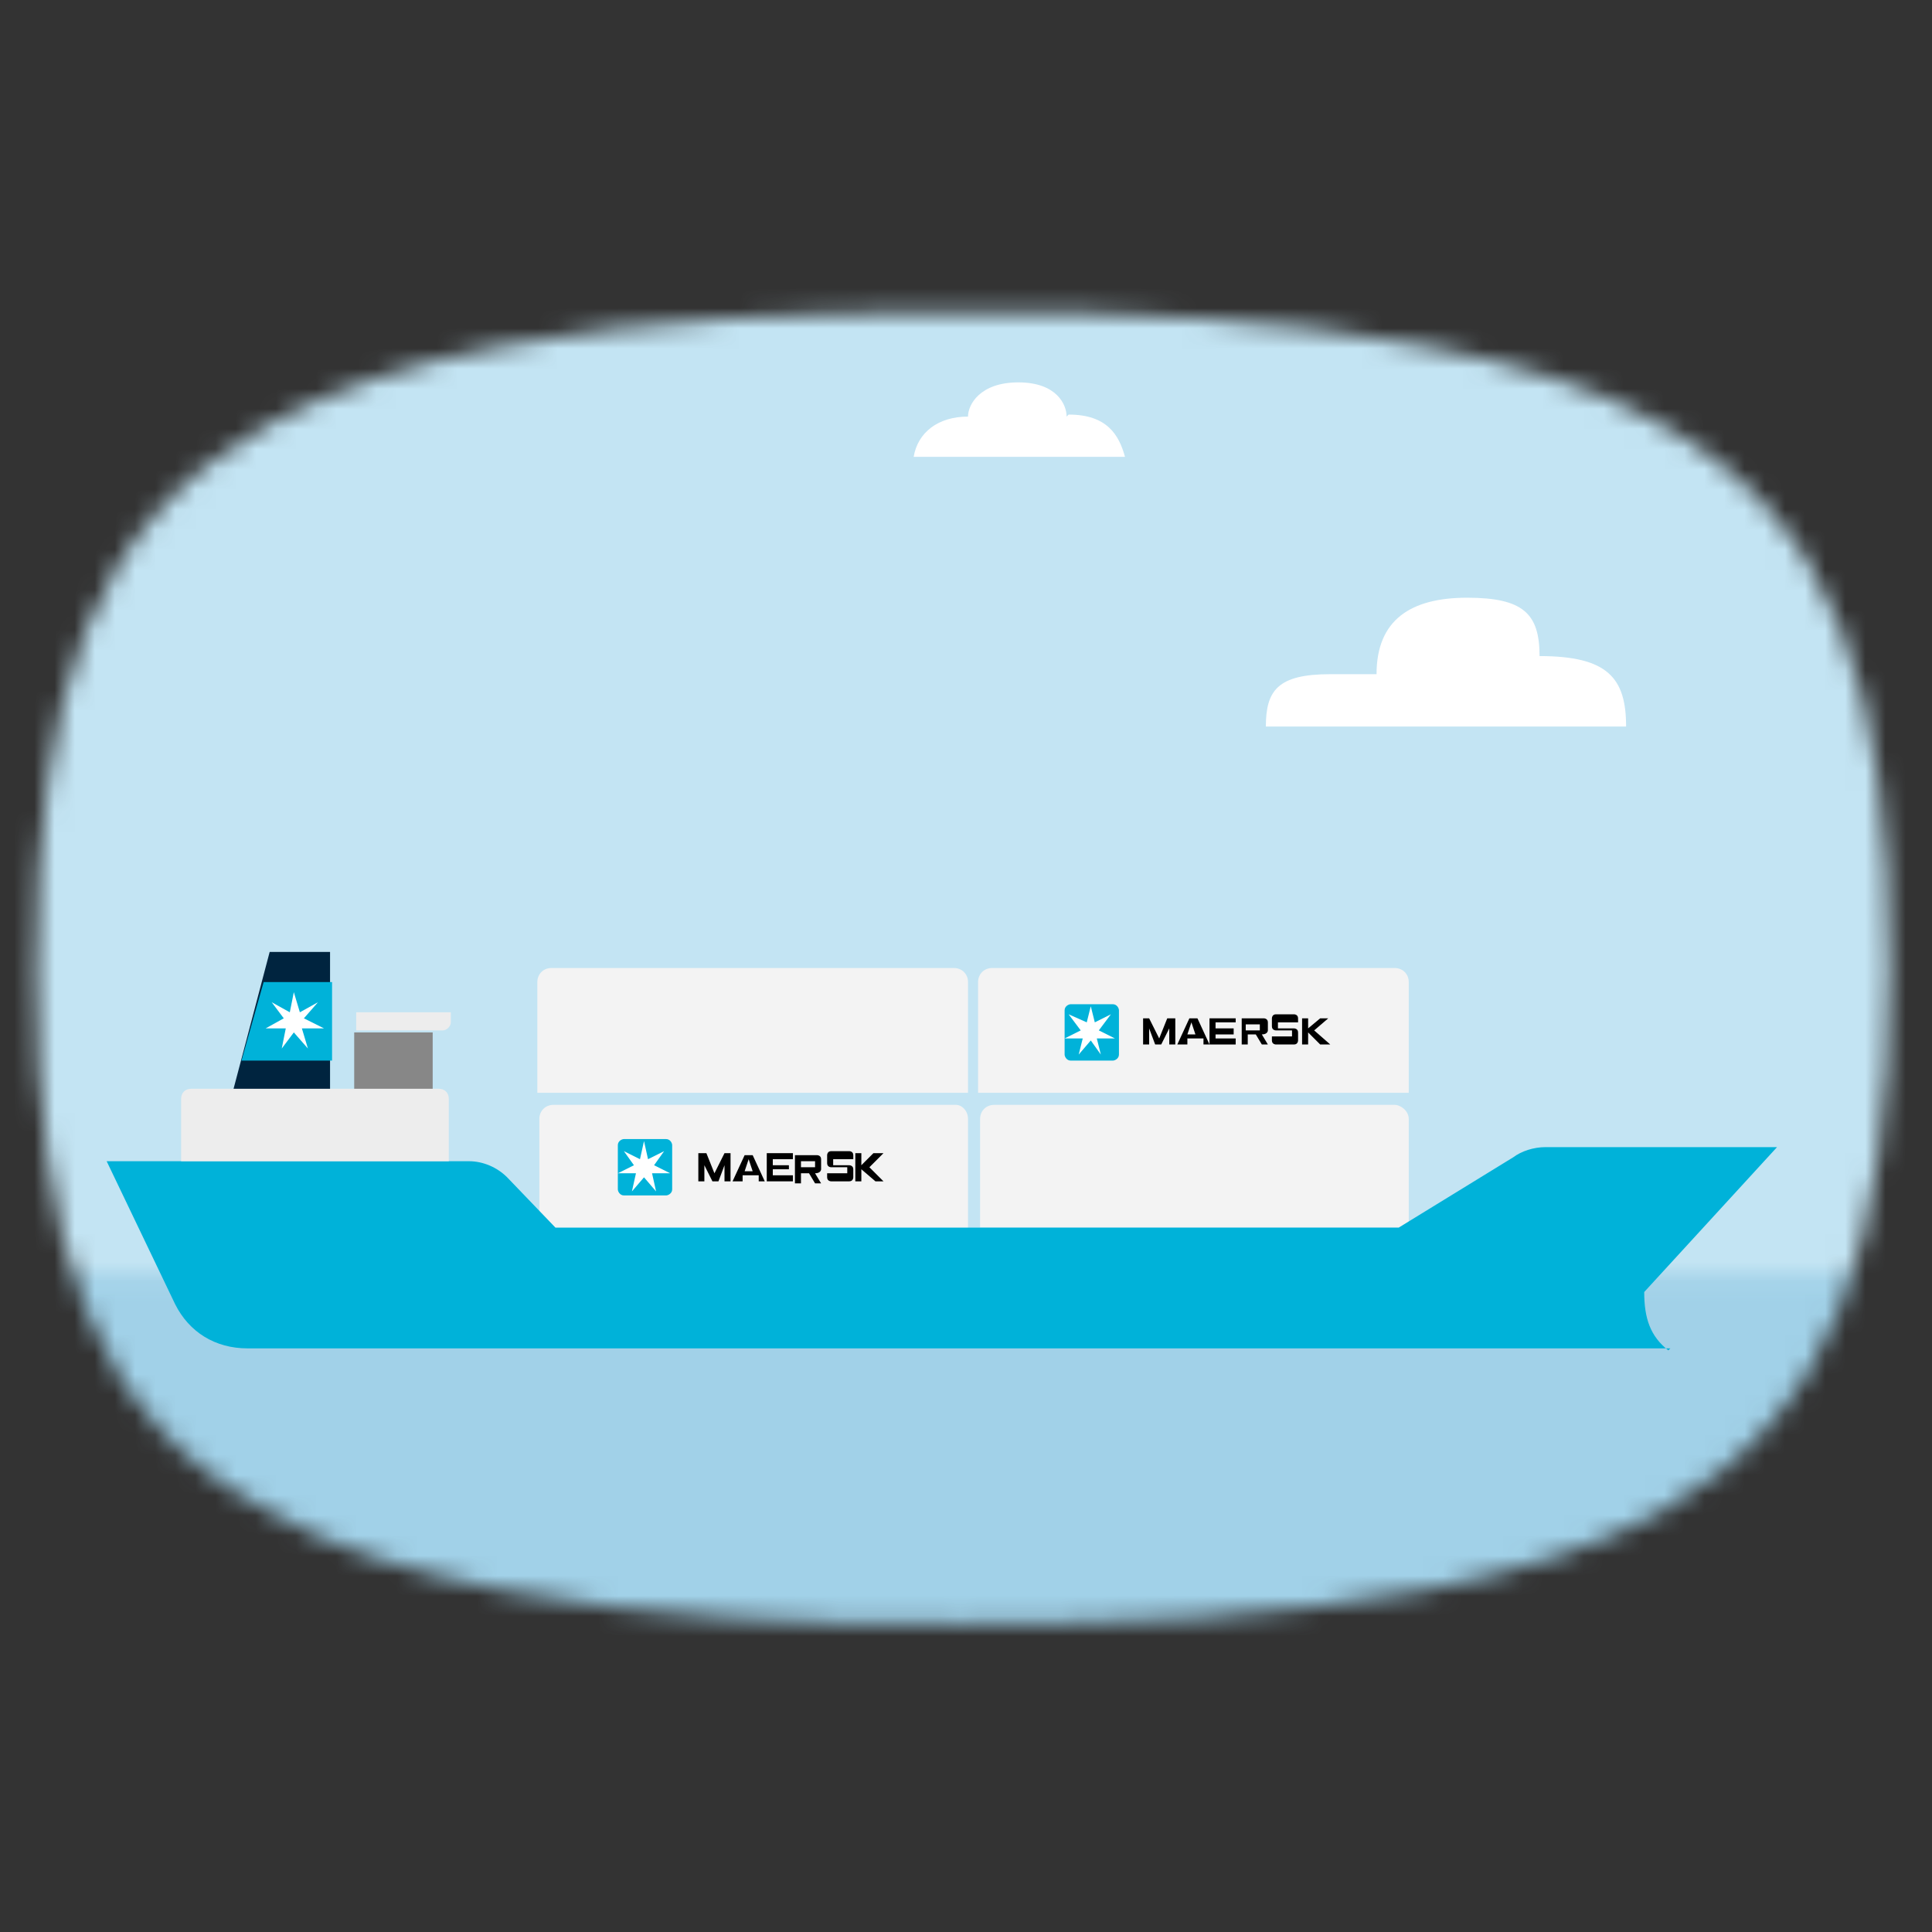 <?xml version="1.0" encoding="UTF-8"?>
<svg id="Layer_1" xmlns="http://www.w3.org/2000/svg" xmlns:xlink="http://www.w3.org/1999/xlink" version="1.1" viewBox="0 0 96 96">
  <rect x="0" y="0" width="96" height="96" fill="#333333" stroke="none"/>
  <!-- Generator: Adobe Illustrator 29.7.1, SVG Export Plug-In . SVG Version: 2.1.1 Build 8)  -->
  <defs>
    <mask id="mask" x="-.8" y="9.8" width="97.4" height="86.4" maskUnits="userSpaceOnUse">
      <g id="mask0_52_758">
        <path d="M59.4,15.8c3.9.2,7.7.7,11.5,1.4,4.6.9,8.5,2.1,11.5,3.8,8.8,4.8,11.5,13.3,11.5,27.1s-2.7,22.2-11.5,27.1c-3.1,1.7-6.9,2.9-11.5,3.8-3.8.7-7.6,1.1-11.5,1.4-3.5.2-7.3.3-11.5.3s-8,0-11.5-.3c-3.9-.2-7.7-.7-11.5-1.4-4.6-.9-8.5-2.1-11.5-3.9-8.9-4.6-11.6-13.2-11.6-26.9s2.7-22.2,11.5-27.1c3.1-1.7,6.9-3,11.5-3.9,3.8-.7,7.6-1.2,11.5-1.4,3.5-.2,7.3-.3,11.5-.3s8,0,11.5.3h0Z" fill="#fff"/>
      </g>
    </mask>
    <mask id="mask-1" x="-4.1" y="43.2" width="98.4" height="53" maskUnits="userSpaceOnUse">
      <g id="mask1_52_758">
        <path d="M94.3,63.3H-4.1v32.9h95.2l3.3-32.9Z" fill="#fff"/>
      </g>
    </mask>
    <mask id="mask-2" x="-4.1" y="-7.1" width="98.5" height="103.3" maskUnits="userSpaceOnUse">
      <g id="mask2_52_758">
        <path d="M85.5,96.2H1.4c-3,0-5.5-2.4-5.5-5.5V-1.6c0-3,2.5-5.5,5.5-5.5h84.2c3,0,5.5,2.4,8.8,5.5v92.3c-3.3,3-5.7,5.5-8.8,5.5h0Z" fill="#fff"/>
      </g>
    </mask>
  </defs>
  <g mask="url(#mask)">
    <g>
      <path d="M91.8,9.8H4.1c-2.6,0-4.7,2.1-4.7,4.7v66.1c0,2.6,2.1,4.7,4.7,4.7h87.7c2.6,0,4.7-2.1,4.7-4.7V14.6c0-2.6-2.1-4.7-4.7-4.7Z" fill="#c3e4f3"/>
      <g mask="url(#mask-1)">
        <path d="M90.2,43.2H3.3c-2.3,0-4.2,1.9-4.2,4.2v44.7c0,2.3,1.9,4.2,4.2,4.2h86.8c2.3,0,4.2-1.9,4.2-4.2v-44.7c0-2.3-1.9-4.2-4.2-4.2Z" fill="#a1d1e8"/>
      </g>
      <path d="M53,20.7c0-.6-.5-1.7-2.4-1.7s-2.5,1.1-2.5,1.7c-1.5,0-2.5.8-2.7,2h10.5c-.3-1.1-.9-2.1-2.8-2.1h0Z" fill="#fff"/>
      <path d="M77.6,36.1h3.2c0-2.4-.9-3.5-4.3-3.5,0-2.1-.8-2.9-3.6-2.9s-4.5,1.1-4.5,3.8h-2.3c-2.6,0-3.2.8-3.2,2.6h14.7Z" fill="#fff"/>
      <g mask="url(#mask-2)">
        <g>
          <path d="M70,61v-5.4c0-.4-.4-.7-.7-.7h-19.9c-.4,0-.7.3-.7.7v5.4h21.3Z" fill="#f3f3f3"/>
          <path d="M11.5,54.5l1.9-7.2h3v7.2h-4.9Z" fill="#00243f"/>
          <path d="M70,54.3v-5.5c0-.4-.3-.7-.7-.7h-20c-.4,0-.7.3-.7.7v5.5h21.4Z" fill="#f3f3f3"/>
          <path d="M56.8,51.9v-1.3h.3l.5,1,.4-1h.4v1.3h-.3v-.8l-.4.8h-.3l-.3-.8v.8h-.3Z"/>
          <path d="M58.8,51.9h-.3l.6-1.3h.4l.6,1.3h-.3v-.3h-.8v.3h-.2ZM59.4,51.4l-.2-.6-.2.6h.5,0Z"/>
          <path d="M60.1,51.9v-1.3h1.3v.2h-1v.3h.9v.3h-.9v.2h1v.3h-1.3Z"/>
          <path d="M61.7,51.9v-1.3h1.1c0,0,.2,0,.2.2v.4c0,0,0,.2-.3.2l.3.5h-.3l-.3-.5h-.4v.5h-.3ZM61.9,51.2h.7v-.3h-.7v.3Z"/>
          <path d="M63.4,51.9h0c0,0-.2,0-.2-.2v-.2h.3c0,0,.7,0,.7,0v-.3h-.8c0,0-.2,0-.2-.2v-.4c0,0,0-.2.2-.2h.9c0,0,.2,0,.2.2v.2h-.3c0,0-.7,0-.7,0v.3h.8c0,0,.2,0,.2.2v.4c0,0,0,.2-.2.2h-.8Z"/>
          <path d="M64.7,51.9v-1.3h.3v.5l.6-.5h.4l-.7.6.8.7h-.5l-.6-.6v.6h-.3Z"/>
          <path d="M55.6,52.4c0,.2-.2.3-.3.3h-2.1c-.2,0-.3-.2-.3-.3v-2.2c0-.2.2-.3.3-.3h2.1c.2,0,.3.2.3.3v2.2Z" fill="#00b2d9"/>
          <path d="M54.6,51.2l.6-.8-.8.4-.2-.8-.2.8-.9-.4.6.8-.8.4h.9l-.2.8.6-.7.5.7-.2-.8h.9l-.8-.4Z" fill="#fff"/>
          <path d="M48.1,54.3v-5.5c0-.4-.3-.7-.7-.7h-20c-.4,0-.7.3-.7.7v5.5h21.4Z" fill="#f3f3f3"/>
          <path d="M48.1,61.1v-5.5c0-.4-.3-.7-.6-.7h-20c-.4,0-.7.3-.7.7v5.5h21.3Z" fill="#f3f3f3"/>
          <path d="M34.7,58.7v-1.4h.4l.4,1,.5-1h.3v1.4h-.3v-.8l-.3.8h-.3l-.4-.8v.8h-.3Z"/>
          <path d="M36.7,58.7h-.3l.6-1.3h.4l.6,1.3h-.3v-.3h-.8v.3h-.2ZM37.4,58.2l-.2-.6-.2.6h.5,0Z"/>
          <path d="M38.1,58.7v-1.4h1.3v.3h-1v.3h.8v.2h-.8v.3h1v.3h-1.3Z"/>
          <path d="M39.5,58.7v-1.3h1.1c0,0,.2,0,.2.2v.5c0,0,0,.2-.3.2l.3.5h-.3l-.3-.5h-.4v.5h-.3ZM39.8,58h.7v-.3h-.7v.3Z"/>
          <path d="M41.3,58.7h0c0,0-.2,0-.2-.2v-.2h.3c0,0,.7,0,.7,0v-.3h-.8c0,0-.2,0-.2-.2v-.4c0,0,0-.2.2-.2h.9c0,0,.2,0,.2.2v.2h-.3c0,0-.7,0-.7,0v.3h.8c0,0,.2,0,.2.2v.4c0,0,0,.2-.2.2h-.8Z"/>
          <path d="M42.5,58.7v-1.4h.3v.6l.6-.6h.5l-.7.7.7.7h-.4l-.7-.6v.6h-.3Z"/>
          <path d="M33.4,59.1c0,.2-.2.3-.3.3h-2.1c-.2,0-.3-.2-.3-.3v-2.2c0-.2.2-.3.3-.3h2.1c.2,0,.3.2.3.3v2.2Z" fill="#00b2d9"/>
          <path d="M32.5,57.9l.5-.7-.8.4-.2-.9-.2.9-.8-.4.5.7-.8.4h.9l-.2.9.6-.7.6.7-.2-.9h.9l-.8-.4Z" fill="#fff"/>
          <path d="M82.9,67.1c-.9-.7-1.2-1.6-1.2-2.9l6.6-7.2h-11.5c-.6,0-1.2.2-1.6.5l-5.7,3.5H27.6l-2.4-2.5c-.5-.5-1.2-.8-1.9-.8H5.3l3.4,7.1c.7,1.4,2,2.2,3.6,2.2h70.7" fill="#00b2d9"/>
          <path d="M17.6,54.6h3.9v-3.3h-3.9v3.3Z" fill="#878787"/>
          <path d="M22.3,57.7v-3.1c0-.3-.2-.5-.5-.5h-12.3c-.3,0-.5.2-.5.5v3.1" fill="#ededed"/>
          <path d="M17.6,51.2h4.4c.2,0,.4-.2.4-.4v-.5h-4.7v.9Z" fill="#ededed"/>
          <path d="M13,48.8h3.5v3.9h-4.5l1.1-3.9Z" fill="#00b2d9"/>
          <path d="M13.2,51.1h1l-.2,1,.6-.8.7.8-.3-1h1.1l-1-.5.7-.8-.9.5-.3-1-.2,1-.9-.5.6.8-.9.5Z" fill="#fff"/>
        </g>
      </g>
    </g>
  </g>
</svg>